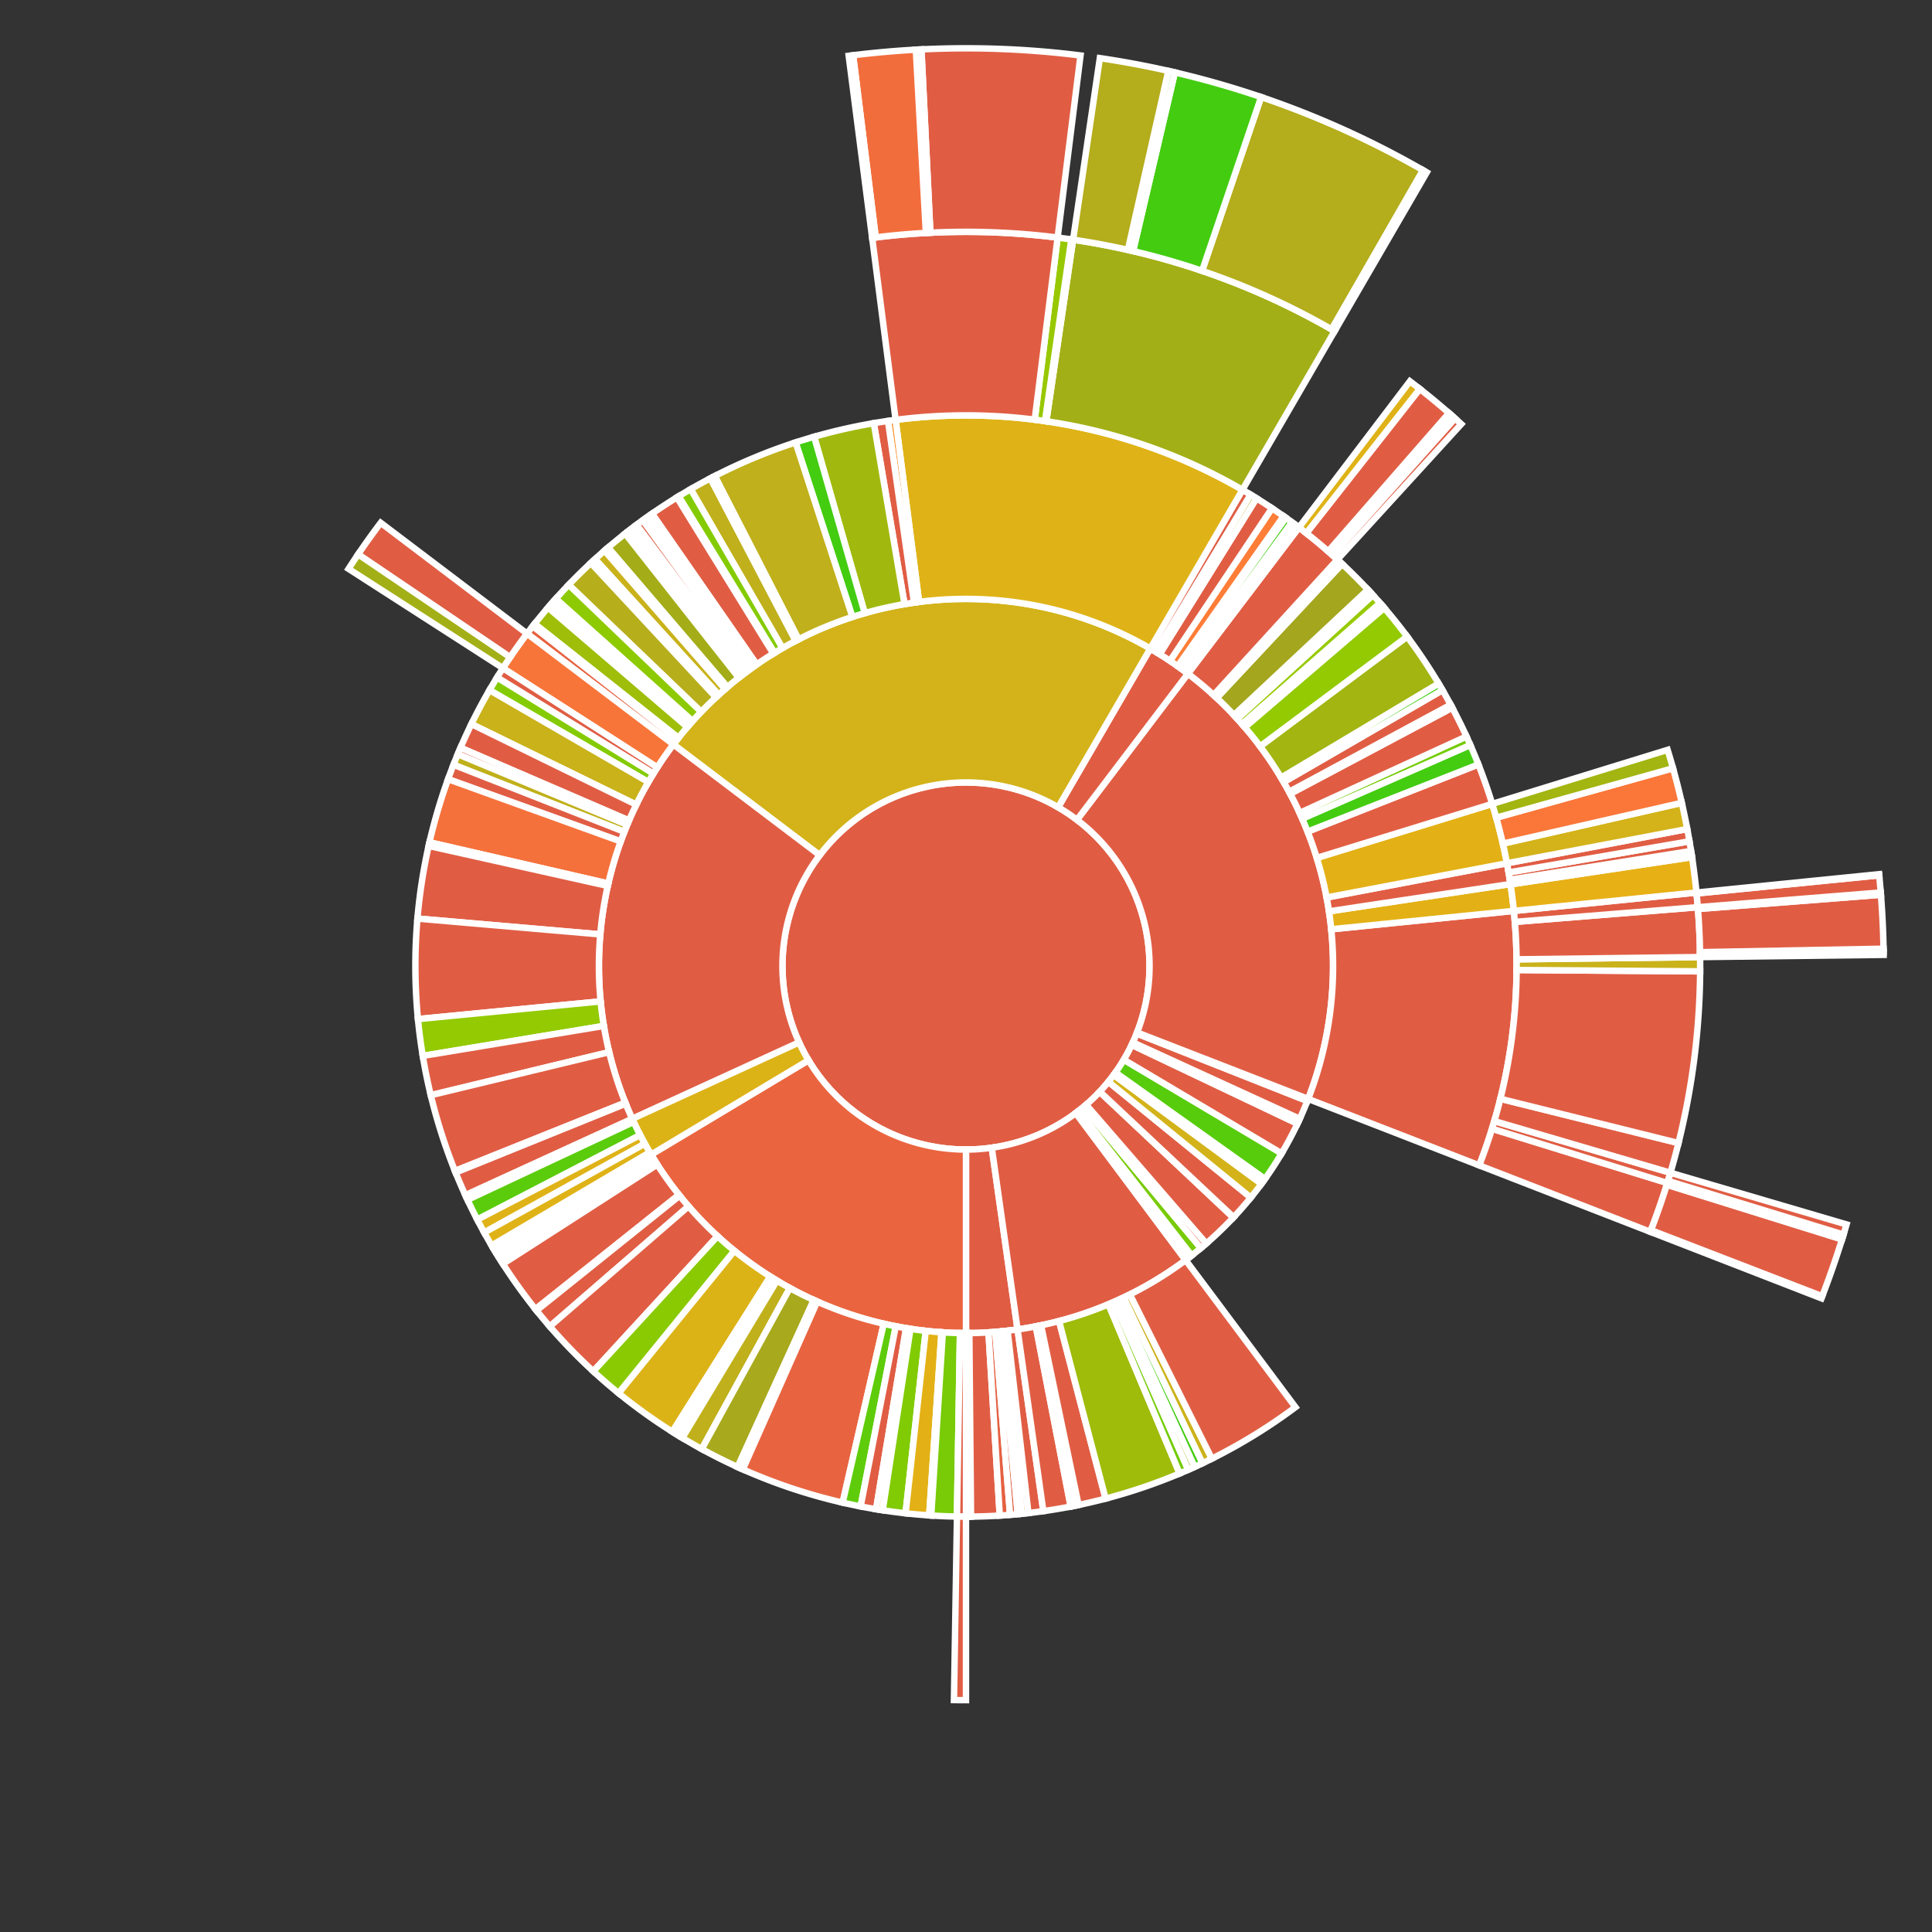 <svg baseProfile="full" width="300" height="300" viewBox="0 0 300 300" version="1.1"
xmlns="http://www.w3.org/2000/svg" xmlns:ev="http://www.w3.org/2001/xml-events"
xmlns:xlink="http://www.w3.org/1999/xlink">

<rect x="0" y="0" width="300" height="300" fill="#333333" stroke="none"/>

<style>rect.s{mask:url(#mask);}</style>
<defs>
  <pattern id="white" width="4" height="4" patternUnits="userSpaceOnUse" patternTransform="rotate(45)">
    <rect width="2" height="2" transform="translate(0,0)" fill="white"></rect>
  </pattern>
  <mask id="mask">
    <rect x="0" y="0" width="100%" height="100%" fill="url(#white)"></rect>
  </mask>
</defs>

<circle cx="150.0" cy="150.0" fill="#e05d44" r="28.5" stroke="white" stroke-width="1" />
<path d="M 150.0 178.5 L 150.0 207.0 A 57.0 57.0 0 0 0 158.006 206.435 L 154.003 178.217 A 28.5 28.5 0 0 1 150.0 178.5 z" fill="#e05d44" stroke="white" stroke-width="1" />
<path d="M 150.0 207.0 L 150.0 235.5 A 85.5 85.5 0 0 0 150.312 235.499 L 150.208 207 A 57.0 57.0 0 0 1 150.0 207.0 z" fill="#4c1" stroke="white" stroke-width="1" />
<path d="M 150.208 207 L 150.312 235.499 A 85.5 85.5 0 0 0 150.415 235.499 L 150.277 206.999 A 57.0 57.0 0 0 1 150.208 207 z" fill="#4c1" stroke="white" stroke-width="1" />
<path d="M 150.277 206.999 L 150.415 235.499 A 85.5 85.5 0 0 0 150.779 235.496 L 150.519 206.998 A 57.0 57.0 0 0 1 150.277 206.999 z" fill="#e05d44" stroke="white" stroke-width="1" />
<path d="M 150.519 206.998 L 150.779 235.496 A 85.5 85.5 0 0 0 155.242 235.339 L 153.495 206.893 A 57.0 57.0 0 0 1 150.519 206.998 z" fill="#e05d44" stroke="white" stroke-width="1" />
<path d="M 153.495 206.893 L 155.242 235.339 A 85.5 85.5 0 0 0 156.848 235.225 L 154.565 206.817 A 57.0 57.0 0 0 1 153.495 206.893 z" fill="#e56142" stroke="white" stroke-width="1" />
<path d="M 154.565 206.817 L 156.848 235.225 A 85.5 85.5 0 0 0 158.038 235.121 L 155.359 206.748 A 57.0 57.0 0 0 1 154.565 206.817 z" fill="#e05d44" stroke="white" stroke-width="1" />
<path d="M 155.359 206.748 L 158.038 235.121 A 85.5 85.5 0 0 0 158.658 235.06 L 155.772 206.707 A 57.0 57.0 0 0 1 155.359 206.748 z" fill="#9fbc0b" stroke="white" stroke-width="1" />
<path d="M 155.772 206.707 L 158.658 235.06 A 85.5 85.5 0 0 0 159.691 234.949 L 156.461 206.633 A 57.0 57.0 0 0 1 155.772 206.707 z" fill="#fa7739" stroke="white" stroke-width="1" />
<path d="M 156.461 206.633 L 159.691 234.949 A 85.5 85.5 0 0 0 162.009 234.652 L 158.006 206.435 A 57.0 57.0 0 0 1 156.461 206.633 z" fill="#e05d44" stroke="white" stroke-width="1" />
<path d="M 154.003 178.217 L 158.006 206.435 A 57.0 57.0 0 0 0 184.106 195.67 L 167.053 172.835 A 28.5 28.5 0 0 1 154.003 178.217 z" fill="#e05d44" stroke="white" stroke-width="1" />
<path d="M 158.006 206.435 L 162.009 234.652 A 85.5 85.5 0 0 0 166.26 233.94 L 160.84 205.96 A 57.0 57.0 0 0 1 158.006 206.435 z" fill="#e05d44" stroke="white" stroke-width="1" />
<path d="M 160.84 205.96 L 166.26 233.94 A 85.5 85.5 0 0 0 166.718 233.85 L 161.146 205.9 A 57.0 57.0 0 0 1 160.84 205.96 z" fill="#f98b2c" stroke="white" stroke-width="1" />
<path d="M 161.146 205.9 L 166.718 233.85 A 85.5 85.5 0 0 0 167.482 233.694 L 161.654 205.796 A 57.0 57.0 0 0 1 161.146 205.9 z" fill="#4c1" stroke="white" stroke-width="1" />
<path d="M 161.654 205.796 L 167.482 233.694 A 85.5 85.5 0 0 0 171.677 232.706 L 164.451 205.138 A 57.0 57.0 0 0 1 161.654 205.796 z" fill="#e05d44" stroke="white" stroke-width="1" />
<path d="M 164.451 205.138 L 171.677 232.706 A 85.5 85.5 0 0 0 183.175 228.802 L 172.116 202.534 A 57.0 57.0 0 0 1 164.451 205.138 z" fill="#9fbc0b" stroke="white" stroke-width="1" />
<path d="M 172.116 202.534 L 183.175 228.802 A 85.5 85.5 0 0 0 184.51 228.226 L 173.007 202.151 A 57.0 57.0 0 0 1 172.116 202.534 z" fill="#74cb06" stroke="white" stroke-width="1" />
<path d="M 173.007 202.151 L 184.51 228.226 A 85.5 85.5 0 0 0 185.505 227.779 L 173.67 201.853 A 57.0 57.0 0 0 1 173.007 202.151 z" fill="#a2b511" stroke="white" stroke-width="1" />
<path d="M 173.67 201.853 L 185.505 227.779 A 85.5 85.5 0 0 0 186.729 227.209 L 174.486 201.473 A 57.0 57.0 0 0 1 173.67 201.853 z" fill="#4c1" stroke="white" stroke-width="1" />
<path d="M 174.486 201.473 L 186.729 227.209 A 85.5 85.5 0 0 0 188.176 226.504 L 175.451 201.003 A 57.0 57.0 0 0 1 174.486 201.473 z" fill="#ccb21a" stroke="white" stroke-width="1" />
<path d="M 175.451 201.003 L 188.176 226.504 A 85.5 85.5 0 0 0 201.159 218.506 L 184.106 195.67 A 57.0 57.0 0 0 1 175.451 201.003 z" fill="#e05d44" stroke="white" stroke-width="1" />
<path d="M 167.053 172.835 L 184.106 195.67 A 57.0 57.0 0 0 0 184.41 195.442 L 167.205 172.721 A 28.5 28.5 0 0 1 167.053 172.835 z" fill="#dfb317" stroke="white" stroke-width="1" />
<path d="M 167.205 172.721 L 184.41 195.442 A 57.0 57.0 0 0 0 184.768 195.168 L 167.384 172.584 A 28.5 28.5 0 0 1 167.205 172.721 z" fill="#e05d44" stroke="white" stroke-width="1" />
<path d="M 167.384 172.584 L 184.768 195.168 A 57.0 57.0 0 0 0 185.042 194.956 L 167.521 172.478 A 28.5 28.5 0 0 1 167.384 172.584 z" fill="#e05d44" stroke="white" stroke-width="1" />
<path d="M 167.521 172.478 L 185.042 194.956 A 57.0 57.0 0 0 0 186.471 193.805 L 168.235 171.903 A 28.5 28.5 0 0 1 167.521 172.478 z" fill="#78cb06" stroke="white" stroke-width="1" />
<path d="M 168.235 171.903 L 186.471 193.805 A 57.0 57.0 0 0 0 187.315 193.088 L 168.658 171.544 A 28.5 28.5 0 0 1 168.235 171.903 z" fill="#e05d44" stroke="white" stroke-width="1" />
<path d="M 168.658 171.544 L 187.315 193.088 A 57.0 57.0 0 0 0 191.51 189.063 L 170.755 169.531 A 28.5 28.5 0 0 1 168.658 171.544 z" fill="#e05d44" stroke="white" stroke-width="1" />
<path d="M 170.755 169.531 L 191.51 189.063 A 57.0 57.0 0 0 0 191.558 189.012 L 170.779 169.506 A 28.5 28.5 0 0 1 170.755 169.531 z" fill="#e05d44" stroke="white" stroke-width="1" />
<path d="M 170.779 169.506 L 191.558 189.012 A 57.0 57.0 0 0 0 194.223 185.963 L 172.112 167.981 A 28.5 28.5 0 0 1 170.779 169.506 z" fill="#e05d44" stroke="white" stroke-width="1" />
<path d="M 172.112 167.981 L 194.223 185.963 A 57.0 57.0 0 0 0 195.877 183.828 L 172.938 166.914 A 28.5 28.5 0 0 1 172.112 167.981 z" fill="#d3b319" stroke="white" stroke-width="1" />
<path d="M 172.938 166.914 L 195.877 183.828 A 57.0 57.0 0 0 0 196.425 183.071 L 173.213 166.535 A 28.5 28.5 0 0 1 172.938 166.914 z" fill="#e05d44" stroke="white" stroke-width="1" />
<path d="M 173.213 166.535 L 196.425 183.071 A 57.0 57.0 0 0 0 199.014 179.098 L 174.507 164.549 A 28.5 28.5 0 0 1 173.213 166.535 z" fill="#57cc0c" stroke="white" stroke-width="1" />
<path d="M 174.507 164.549 L 199.014 179.098 A 57.0 57.0 0 0 0 201.473 174.486 L 175.736 162.243 A 28.5 28.5 0 0 1 174.507 164.549 z" fill="#e05d44" stroke="white" stroke-width="1" />
<path d="M 175.736 162.243 L 201.473 174.486 A 57.0 57.0 0 0 0 201.824 173.733 L 175.912 161.867 A 28.5 28.5 0 0 1 175.736 162.243 z" fill="#e05d44" stroke="white" stroke-width="1" />
<path d="M 175.912 161.867 L 201.824 173.733 A 57.0 57.0 0 0 0 203.005 170.962 L 176.503 160.481 A 28.5 28.5 0 0 1 175.912 161.867 z" fill="#e05d44" stroke="white" stroke-width="1" />
<path d="M 176.503 160.481 L 203.005 170.962 A 57.0 57.0 0 0 0 203.132 170.64 L 176.566 160.32 A 28.5 28.5 0 0 1 176.503 160.481 z" fill="#e05d44" stroke="white" stroke-width="1" />
<path d="M 176.566 160.32 L 203.132 170.64 A 57.0 57.0 0 0 0 184.465 104.6 L 167.233 127.3 A 28.5 28.5 0 0 1 176.566 160.32 z" fill="#e05d44" stroke="white" stroke-width="1" />
<path d="M 203.132 170.64 L 229.698 180.96 A 85.5 85.5 0 0 0 235.071 141.445 L 206.714 144.297 A 57.0 57.0 0 0 1 203.132 170.64 z" fill="#e05d44" stroke="white" stroke-width="1" />
<path d="M 229.698 180.96 L 256.264 191.28 A 114.0 114.0 0 0 0 258.906 183.697 L 231.68 175.272 A 85.5 85.5 0 0 1 229.698 180.96 z" fill="#e05d44" stroke="white" stroke-width="1" />
<path d="M 256.264 191.28 L 282.829 201.6 A 142.5 142.5 0 0 0 282.954 201.277 L 256.364 191.022 A 114.0 114.0 0 0 1 256.264 191.28 z" fill="#e05d44" stroke="white" stroke-width="1" />
<path d="M 256.364 191.022 L 282.954 201.277 A 142.5 142.5 0 0 0 286.03 192.451 L 258.824 183.961 A 114.0 114.0 0 0 1 256.364 191.022 z" fill="#e05d44" stroke="white" stroke-width="1" />
<path d="M 258.824 183.961 L 286.03 192.451 A 142.5 142.5 0 0 0 286.133 192.121 L 258.906 183.697 A 114.0 114.0 0 0 1 258.824 183.961 z" fill="#e05d44" stroke="white" stroke-width="1" />
<path d="M 231.68 175.272 L 258.906 183.697 A 114.0 114.0 0 0 0 259.386 182.105 L 232.039 174.079 A 85.5 85.5 0 0 1 231.68 175.272 z" fill="#e05d44" stroke="white" stroke-width="1" />
<path d="M 258.906 183.697 L 286.133 192.121 A 142.5 142.5 0 0 0 286.26 191.707 L 259.008 183.366 A 114.0 114.0 0 0 1 258.906 183.697 z" fill="#e05d44" stroke="white" stroke-width="1" />
<path d="M 259.008 183.366 L 286.26 191.707 A 142.5 142.5 0 0 0 286.732 190.132 L 259.386 182.105 A 114.0 114.0 0 0 1 259.008 183.366 z" fill="#e05d44" stroke="white" stroke-width="1" />
<path d="M 232.039 174.079 L 259.386 182.105 A 114.0 114.0 0 0 0 260.635 177.494 L 232.976 170.62 A 85.5 85.5 0 0 1 232.039 174.079 z" fill="#e05d44" stroke="white" stroke-width="1" />
<path d="M 232.976 170.62 L 260.635 177.494 A 114.0 114.0 0 0 0 263.997 150.831 L 235.498 150.623 A 85.5 85.5 0 0 1 232.976 170.62 z" fill="#e05d44" stroke="white" stroke-width="1" />
<path d="M 235.498 150.623 L 263.997 150.831 A 114.0 114.0 0 0 0 263.992 148.615 L 235.494 148.961 A 85.5 85.5 0 0 1 235.498 150.623 z" fill="#c9b21a" stroke="white" stroke-width="1" />
<path d="M 235.494 148.961 L 263.992 148.615 A 114.0 114.0 0 0 0 263.634 140.869 L 235.225 143.152 A 85.5 85.5 0 0 1 235.494 148.961 z" fill="#e05d44" stroke="white" stroke-width="1" />
<path d="M 263.992 148.615 L 292.489 148.269 A 142.5 142.5 0 0 0 292.484 147.836 L 263.987 148.269 A 114.0 114.0 0 0 1 263.992 148.615 z" fill="#e05d44" stroke="white" stroke-width="1" />
<path d="M 263.987 148.269 L 292.484 147.836 A 142.5 142.5 0 0 0 292.475 147.317 L 263.98 147.853 A 114.0 114.0 0 0 1 263.987 148.269 z" fill="#e05d44" stroke="white" stroke-width="1" />
<path d="M 263.98 147.853 L 292.475 147.317 A 142.5 142.5 0 0 0 292.07 138.932 L 263.656 141.145 A 114.0 114.0 0 0 1 263.98 147.853 z" fill="#e05d44" stroke="white" stroke-width="1" />
<path d="M 263.656 141.145 L 292.07 138.932 A 142.5 142.5 0 0 0 292.042 138.587 L 263.634 140.869 A 114.0 114.0 0 0 1 263.656 141.145 z" fill="#e05d44" stroke="white" stroke-width="1" />
<path d="M 235.225 143.152 L 263.634 140.869 A 114.0 114.0 0 0 0 263.428 138.593 L 235.071 141.445 A 85.5 85.5 0 0 1 235.225 143.152 z" fill="#e05d44" stroke="white" stroke-width="1" />
<path d="M 263.634 140.869 L 292.042 138.587 A 142.5 142.5 0 0 0 291.802 135.914 L 263.442 138.731 A 114.0 114.0 0 0 1 263.634 140.869 z" fill="#e05d44" stroke="white" stroke-width="1" />
<path d="M 263.442 138.731 L 291.802 135.914 A 142.5 142.5 0 0 0 291.785 135.742 L 263.428 138.593 A 114.0 114.0 0 0 1 263.442 138.731 z" fill="#e05d44" stroke="white" stroke-width="1" />
<path d="M 206.714 144.297 L 235.071 141.445 A 85.5 85.5 0 0 0 234.547 137.272 L 206.365 141.514 A 57.0 57.0 0 0 1 206.714 144.297 z" fill="#e3b116" stroke="white" stroke-width="1" />
<path d="M 235.071 141.445 L 263.428 138.593 A 114.0 114.0 0 0 0 262.74 133.097 L 234.555 137.323 A 85.5 85.5 0 0 1 235.071 141.445 z" fill="#e7b015" stroke="white" stroke-width="1" />
<path d="M 234.555 137.323 L 262.74 133.097 A 114.0 114.0 0 0 0 262.73 133.029 L 234.547 137.272 A 85.5 85.5 0 0 1 234.555 137.323 z" fill="#4c1" stroke="white" stroke-width="1" />
<path d="M 206.365 141.514 L 234.547 137.272 A 85.5 85.5 0 0 0 233.998 134.046 L 205.999 139.364 A 57.0 57.0 0 0 1 206.365 141.514 z" fill="#e05d44" stroke="white" stroke-width="1" />
<path d="M 234.547 137.272 L 262.73 133.029 A 114.0 114.0 0 0 0 262.592 132.139 L 234.444 136.604 A 85.5 85.5 0 0 1 234.547 137.272 z" fill="#9dc008" stroke="white" stroke-width="1" />
<path d="M 234.444 136.604 L 262.592 132.139 A 114.0 114.0 0 0 0 262.343 130.636 L 234.258 135.477 A 85.5 85.5 0 0 1 234.444 136.604 z" fill="#e05d44" stroke="white" stroke-width="1" />
<path d="M 234.258 135.477 L 262.343 130.636 A 114.0 114.0 0 0 0 261.998 128.728 L 233.998 134.046 A 85.5 85.5 0 0 1 234.258 135.477 z" fill="#e05d44" stroke="white" stroke-width="1" />
<path d="M 205.999 139.364 L 233.998 134.046 A 85.5 85.5 0 0 0 231.71 124.827 L 204.473 133.218 A 57.0 57.0 0 0 1 205.999 139.364 z" fill="#e3b116" stroke="white" stroke-width="1" />
<path d="M 233.998 134.046 L 261.998 128.728 A 114.0 114.0 0 0 0 261.148 124.662 L 233.361 130.996 A 85.5 85.5 0 0 1 233.998 134.046 z" fill="#d3b319" stroke="white" stroke-width="1" />
<path d="M 233.361 130.996 L 261.148 124.662 A 114.0 114.0 0 0 0 259.786 119.292 L 232.34 126.969 A 85.5 85.5 0 0 1 233.361 130.996 z" fill="#fa7739" stroke="white" stroke-width="1" />
<path d="M 232.34 126.969 L 259.786 119.292 A 114.0 114.0 0 0 0 258.947 116.436 L 231.71 124.827 A 85.5 85.5 0 0 1 232.34 126.969 z" fill="#a2b511" stroke="white" stroke-width="1" />
<path d="M 204.473 133.218 L 231.71 124.827 A 85.5 85.5 0 0 0 229.565 118.701 L 203.044 129.134 A 57.0 57.0 0 0 1 204.473 133.218 z" fill="#e25e43" stroke="white" stroke-width="1" />
<path d="M 203.044 129.134 L 229.565 118.701 A 85.5 85.5 0 0 0 228.31 115.68 L 202.206 127.12 A 57.0 57.0 0 0 1 203.044 129.134 z" fill="#4c1" stroke="white" stroke-width="1" />
<path d="M 202.206 127.12 L 228.31 115.68 A 85.5 85.5 0 0 0 227.715 114.353 L 201.81 126.235 A 57.0 57.0 0 0 1 202.206 127.12 z" fill="#74cb06" stroke="white" stroke-width="1" />
<path d="M 201.81 126.235 L 227.715 114.353 A 85.5 85.5 0 0 0 225.505 109.885 L 200.337 123.256 A 57.0 57.0 0 0 1 201.81 126.235 z" fill="#e05d44" stroke="white" stroke-width="1" />
<path d="M 200.337 123.256 L 225.505 109.885 A 85.5 85.5 0 0 0 225.26 109.427 L 200.173 122.951 A 57.0 57.0 0 0 1 200.337 123.256 z" fill="#a3b114" stroke="white" stroke-width="1" />
<path d="M 200.173 122.951 L 225.26 109.427 A 85.5 85.5 0 0 0 223.993 107.16 L 199.329 121.44 A 57.0 57.0 0 0 1 200.173 122.951 z" fill="#e05d44" stroke="white" stroke-width="1" />
<path d="M 199.329 121.44 L 223.993 107.16 A 85.5 85.5 0 0 0 223.387 106.131 L 198.925 120.754 A 57.0 57.0 0 0 1 199.329 121.44 z" fill="#4c1" stroke="white" stroke-width="1" />
<path d="M 198.925 120.754 L 223.387 106.131 A 85.5 85.5 0 0 0 218.506 98.841 L 195.67 115.894 A 57.0 57.0 0 0 1 198.925 120.754 z" fill="#a2b511" stroke="white" stroke-width="1" />
<path d="M 195.67 115.894 L 218.506 98.841 A 85.5 85.5 0 0 0 214.937 94.381 L 193.291 112.921 A 57.0 57.0 0 0 1 195.67 115.894 z" fill="#93ca01" stroke="white" stroke-width="1" />
<path d="M 193.291 112.921 L 214.937 94.381 A 85.5 85.5 0 0 0 214.666 94.067 L 193.111 112.711 A 57.0 57.0 0 0 1 193.291 112.921 z" fill="#e05d44" stroke="white" stroke-width="1" />
<path d="M 193.111 112.711 L 214.666 94.067 A 85.5 85.5 0 0 0 214.291 93.636 L 192.861 112.424 A 57.0 57.0 0 0 1 193.111 112.711 z" fill="#dfb317" stroke="white" stroke-width="1" />
<path d="M 192.861 112.424 L 214.291 93.636 A 85.5 85.5 0 0 0 213.183 92.397 L 192.122 111.598 A 57.0 57.0 0 0 1 192.861 112.424 z" fill="#97ca00" stroke="white" stroke-width="1" />
<path d="M 192.122 111.598 L 213.183 92.397 A 85.5 85.5 0 0 0 212.656 91.823 L 191.77 111.216 A 57.0 57.0 0 0 1 192.122 111.598 z" fill="#e05d44" stroke="white" stroke-width="1" />
<path d="M 191.77 111.216 L 212.656 91.823 A 85.5 85.5 0 0 0 212.408 91.558 L 191.605 111.038 A 57.0 57.0 0 0 1 191.77 111.216 z" fill="#e05d44" stroke="white" stroke-width="1" />
<path d="M 191.605 111.038 L 212.408 91.558 A 85.5 85.5 0 0 0 208.404 87.557 L 188.936 108.371 A 57.0 57.0 0 0 1 191.605 111.038 z" fill="#a4a61d" stroke="white" stroke-width="1" />
<path d="M 188.936 108.371 L 208.404 87.557 A 85.5 85.5 0 0 0 207.68 86.887 L 188.453 107.925 A 57.0 57.0 0 0 1 188.936 108.371 z" fill="#f49723" stroke="white" stroke-width="1" />
<path d="M 188.453 107.925 L 207.68 86.887 A 85.5 85.5 0 0 0 201.698 81.9 L 184.465 104.6 A 57.0 57.0 0 0 1 188.453 107.925 z" fill="#e05d44" stroke="white" stroke-width="1" />
<path d="M 207.68 86.887 L 226.907 65.849 A 114.0 114.0 0 0 0 225.93 64.967 L 206.948 86.225 A 85.5 85.5 0 0 1 207.68 86.887 z" fill="#e05d44" stroke="white" stroke-width="1" />
<path d="M 206.948 86.225 L 225.93 64.967 A 114.0 114.0 0 0 0 225.256 64.37 L 206.442 85.778 A 85.5 85.5 0 0 1 206.948 86.225 z" fill="#e05d44" stroke="white" stroke-width="1" />
<path d="M 206.442 85.778 L 225.256 64.37 A 114.0 114.0 0 0 0 224.996 64.142 L 206.247 85.607 A 85.5 85.5 0 0 1 206.442 85.778 z" fill="#e05d44" stroke="white" stroke-width="1" />
<path d="M 206.247 85.607 L 224.996 64.142 A 114.0 114.0 0 0 0 220.465 60.386 L 202.849 82.79 A 85.5 85.5 0 0 1 206.247 85.607 z" fill="#e05d44" stroke="white" stroke-width="1" />
<path d="M 202.849 82.79 L 220.465 60.386 A 114.0 114.0 0 0 0 218.931 59.201 L 201.698 81.9 A 85.5 85.5 0 0 1 202.849 82.79 z" fill="#dfb317" stroke="white" stroke-width="1" />
<path d="M 167.233 127.3 L 184.465 104.6 A 57.0 57.0 0 0 0 178.62 100.706 L 164.31 125.353 A 28.5 28.5 0 0 1 167.233 127.3 z" fill="#e05d44" stroke="white" stroke-width="1" />
<path d="M 184.465 104.6 L 201.698 81.9 A 85.5 85.5 0 0 0 201.242 81.557 L 184.161 104.371 A 57.0 57.0 0 0 1 184.465 104.6 z" fill="#dfb317" stroke="white" stroke-width="1" />
<path d="M 184.161 104.371 L 201.242 81.557 A 85.5 85.5 0 0 0 200.616 81.093 L 183.744 104.062 A 57.0 57.0 0 0 1 184.161 104.371 z" fill="#9ac603" stroke="white" stroke-width="1" />
<path d="M 183.744 104.062 L 200.616 81.093 A 85.5 85.5 0 0 0 199.649 80.392 L 183.099 103.595 A 57.0 57.0 0 0 1 183.744 104.062 z" fill="#4c1" stroke="white" stroke-width="1" />
<path d="M 183.099 103.595 L 199.649 80.392 A 85.5 85.5 0 0 0 199.479 80.272 L 182.986 103.514 A 57.0 57.0 0 0 1 183.099 103.595 z" fill="#fa7739" stroke="white" stroke-width="1" />
<path d="M 182.986 103.514 L 199.479 80.272 A 85.5 85.5 0 0 0 199.31 80.152 L 182.873 103.434 A 57.0 57.0 0 0 1 182.986 103.514 z" fill="#fa7739" stroke="white" stroke-width="1" />
<path d="M 182.873 103.434 L 199.31 80.152 A 85.5 85.5 0 0 0 197.512 78.917 L 181.675 102.611 A 57.0 57.0 0 0 1 182.873 103.434 z" fill="#fe7d37" stroke="white" stroke-width="1" />
<path d="M 181.675 102.611 L 197.512 78.917 A 85.5 85.5 0 0 0 195.111 77.369 L 180.074 101.579 A 57.0 57.0 0 0 1 181.675 102.611 z" fill="#e05d44" stroke="white" stroke-width="1" />
<path d="M 180.074 101.579 L 195.111 77.369 A 85.5 85.5 0 0 0 194.181 76.8 L 179.454 101.2 A 57.0 57.0 0 0 1 180.074 101.579 z" fill="#baaf1b" stroke="white" stroke-width="1" />
<path d="M 179.454 101.2 L 194.181 76.8 A 85.5 85.5 0 0 0 192.93 76.059 L 178.62 100.706 A 57.0 57.0 0 0 1 179.454 101.2 z" fill="#e05d44" stroke="white" stroke-width="1" />
<path d="M 164.31 125.353 L 178.62 100.706 A 57.0 57.0 0 0 0 104.558 115.59 L 127.279 132.795 A 28.5 28.5 0 0 1 164.31 125.353 z" fill="#d3b319" stroke="white" stroke-width="1" />
<path d="M 178.62 100.706 L 192.93 76.059 A 85.5 85.5 0 0 0 139.072 65.201 L 142.715 93.468 A 57.0 57.0 0 0 1 178.62 100.706 z" fill="#dfb317" stroke="white" stroke-width="1" />
<path d="M 192.93 76.059 L 207.24 51.412 A 114.0 114.0 0 0 0 166.629 37.219 L 162.472 65.414 A 85.5 85.5 0 0 1 192.93 76.059 z" fill="#a3af16" stroke="white" stroke-width="1" />
<path d="M 207.24 51.412 L 221.55 26.765 A 142.5 142.5 0 0 0 220.95 26.419 L 206.76 51.135 A 114.0 114.0 0 0 1 207.24 51.412 z" fill="#e05d44" stroke="white" stroke-width="1" />
<path d="M 206.76 51.135 L 220.95 26.419 A 142.5 142.5 0 0 0 195.826 15.069 L 186.66 42.056 A 114.0 114.0 0 0 1 206.76 51.135 z" fill="#b4ad1c" stroke="white" stroke-width="1" />
<path d="M 186.66 42.056 L 195.826 15.069 A 142.5 142.5 0 0 0 182.432 11.24 L 175.946 38.992 A 114.0 114.0 0 0 1 186.66 42.056 z" fill="#4c1" stroke="white" stroke-width="1" />
<path d="M 175.946 38.992 L 182.432 11.24 A 142.5 142.5 0 0 0 181.42 11.007 L 175.136 38.806 A 114.0 114.0 0 0 1 175.946 38.992 z" fill="#4c1" stroke="white" stroke-width="1" />
<path d="M 175.136 38.806 L 181.42 11.007 A 142.5 142.5 0 0 0 170.786 9.024 L 166.629 37.219 A 114.0 114.0 0 0 1 175.136 38.806 z" fill="#b4ad1c" stroke="white" stroke-width="1" />
<path d="M 162.472 65.414 L 166.629 37.219 A 114.0 114.0 0 0 0 166.355 37.179 L 162.266 65.384 A 85.5 85.5 0 0 1 162.472 65.414 z" fill="#e05d44" stroke="white" stroke-width="1" />
<path d="M 162.266 65.384 L 166.355 37.179 A 114.0 114.0 0 0 0 164.228 36.891 L 160.671 65.168 A 85.5 85.5 0 0 1 162.266 65.384 z" fill="#98c802" stroke="white" stroke-width="1" />
<path d="M 160.671 65.168 L 164.228 36.891 A 114.0 114.0 0 0 0 135.429 36.935 L 139.072 65.201 A 85.5 85.5 0 0 1 160.671 65.168 z" fill="#e05d44" stroke="white" stroke-width="1" />
<path d="M 164.228 36.891 L 167.784 8.614 A 142.5 142.5 0 0 0 143.078 7.668 L 144.462 36.135 A 114.0 114.0 0 0 1 164.228 36.891 z" fill="#e05d44" stroke="white" stroke-width="1" />
<path d="M 144.462 36.135 L 143.078 7.668 A 142.5 142.5 0 0 0 142.214 7.713 L 143.771 36.17 A 114.0 114.0 0 0 1 144.462 36.135 z" fill="#e05d44" stroke="white" stroke-width="1" />
<path d="M 143.771 36.17 L 142.214 7.713 A 142.5 142.5 0 0 0 132.473 8.582 L 135.979 36.866 A 114.0 114.0 0 0 1 143.771 36.17 z" fill="#f26d3c" stroke="white" stroke-width="1" />
<path d="M 135.979 36.866 L 132.473 8.582 A 142.5 142.5 0 0 0 131.786 8.669 L 135.429 36.935 A 114.0 114.0 0 0 1 135.979 36.866 z" fill="#e05d44" stroke="white" stroke-width="1" />
<path d="M 142.715 93.468 L 139.072 65.201 A 85.5 85.5 0 0 0 137.888 65.362 L 141.925 93.575 A 57.0 57.0 0 0 1 142.715 93.468 z" fill="#f79127" stroke="white" stroke-width="1" />
<path d="M 141.925 93.575 L 137.888 65.362 A 85.5 85.5 0 0 0 135.682 65.707 L 140.455 93.805 A 57.0 57.0 0 0 1 141.925 93.575 z" fill="#e05d44" stroke="white" stroke-width="1" />
<path d="M 140.455 93.805 L 135.682 65.707 A 85.5 85.5 0 0 0 126.42 67.816 L 134.28 95.211 A 57.0 57.0 0 0 1 140.455 93.805 z" fill="#a1b90e" stroke="white" stroke-width="1" />
<path d="M 134.28 95.211 L 126.42 67.816 A 85.5 85.5 0 0 0 123.54 68.698 L 132.36 95.798 A 57.0 57.0 0 0 1 134.28 95.211 z" fill="#4c1" stroke="white" stroke-width="1" />
<path d="M 132.36 95.798 L 123.54 68.698 A 85.5 85.5 0 0 0 110.99 73.918 L 123.993 99.279 A 57.0 57.0 0 0 1 132.36 95.798 z" fill="#c0b01b" stroke="white" stroke-width="1" />
<path d="M 123.993 99.279 L 110.99 73.918 A 85.5 85.5 0 0 0 110.298 74.277 L 123.532 99.518 A 57.0 57.0 0 0 1 123.993 99.279 z" fill="#4c1" stroke="white" stroke-width="1" />
<path d="M 123.532 99.518 L 110.298 74.277 A 85.5 85.5 0 0 0 107.25 75.955 L 121.5 100.637 A 57.0 57.0 0 0 1 123.532 99.518 z" fill="#c0b01b" stroke="white" stroke-width="1" />
<path d="M 121.5 100.637 L 107.25 75.955 A 85.5 85.5 0 0 0 105.375 77.069 L 120.25 101.38 A 57.0 57.0 0 0 1 121.5 100.637 z" fill="#85cb03" stroke="white" stroke-width="1" />
<path d="M 120.25 101.38 L 105.375 77.069 A 85.5 85.5 0 0 0 105.242 77.151 L 120.162 101.434 A 57.0 57.0 0 0 1 120.25 101.38 z" fill="#e05d44" stroke="white" stroke-width="1" />
<path d="M 120.162 101.434 L 105.242 77.151 A 85.5 85.5 0 0 0 105.11 77.233 L 120.073 101.488 A 57.0 57.0 0 0 1 120.162 101.434 z" fill="#4c1" stroke="white" stroke-width="1" />
<path d="M 120.073 101.488 L 105.11 77.233 A 85.5 85.5 0 0 0 101.243 79.764 L 117.495 103.176 A 57.0 57.0 0 0 1 120.073 101.488 z" fill="#e05d44" stroke="white" stroke-width="1" />
<path d="M 117.495 103.176 L 101.243 79.764 A 85.5 85.5 0 0 0 100.605 80.212 L 117.07 103.474 A 57.0 57.0 0 0 1 117.495 103.176 z" fill="#4c1" stroke="white" stroke-width="1" />
<path d="M 117.07 103.474 L 100.605 80.212 A 85.5 85.5 0 0 0 99.803 80.786 L 116.535 103.858 A 57.0 57.0 0 0 1 117.07 103.474 z" fill="#e05d44" stroke="white" stroke-width="1" />
<path d="M 116.535 103.858 L 99.803 80.786 A 85.5 85.5 0 0 0 98.841 81.494 L 115.894 104.33 A 57.0 57.0 0 0 1 116.535 103.858 z" fill="#e05d44" stroke="white" stroke-width="1" />
<path d="M 115.894 104.33 L 98.841 81.494 A 85.5 85.5 0 0 0 98.385 81.838 L 115.59 104.558 A 57.0 57.0 0 0 1 115.894 104.33 z" fill="#4c1" stroke="white" stroke-width="1" />
<path d="M 115.59 104.558 L 98.385 81.838 A 85.5 85.5 0 0 0 97.642 82.406 L 115.095 104.937 A 57.0 57.0 0 0 1 115.59 104.558 z" fill="#a4aa1a" stroke="white" stroke-width="1" />
<path d="M 115.095 104.937 L 97.642 82.406 A 85.5 85.5 0 0 0 97.07 82.854 L 114.713 105.236 A 57.0 57.0 0 0 1 115.095 104.937 z" fill="#e05d44" stroke="white" stroke-width="1" />
<path d="M 114.713 105.236 L 97.07 82.854 A 85.5 85.5 0 0 0 94.421 85.029 L 112.947 106.686 A 57.0 57.0 0 0 1 114.713 105.236 z" fill="#a4ad17" stroke="white" stroke-width="1" />
<path d="M 112.947 106.686 L 94.421 85.029 A 85.5 85.5 0 0 0 93.988 85.402 L 112.659 106.935 A 57.0 57.0 0 0 1 112.947 106.686 z" fill="#4c1" stroke="white" stroke-width="1" />
<path d="M 112.659 106.935 L 93.988 85.402 A 85.5 85.5 0 0 0 93.87 85.504 L 112.58 107.003 A 57.0 57.0 0 0 1 112.659 106.935 z" fill="#4c1" stroke="white" stroke-width="1" />
<path d="M 112.58 107.003 L 93.87 85.504 A 85.5 85.5 0 0 0 92.397 86.817 L 111.598 107.878 A 57.0 57.0 0 0 1 112.58 107.003 z" fill="#c9b21a" stroke="white" stroke-width="1" />
<path d="M 111.598 107.878 L 92.397 86.817 A 85.5 85.5 0 0 0 91.747 87.415 L 111.165 108.277 A 57.0 57.0 0 0 1 111.598 107.878 z" fill="#4c1" stroke="white" stroke-width="1" />
<path d="M 111.165 108.277 L 91.747 87.415 A 85.5 85.5 0 0 0 88.307 90.804 L 108.871 110.536 A 57.0 57.0 0 0 1 111.165 108.277 z" fill="#b7ae1c" stroke="white" stroke-width="1" />
<path d="M 108.871 110.536 L 88.307 90.804 A 85.5 85.5 0 0 0 86.295 92.975 L 107.53 111.983 A 57.0 57.0 0 0 1 108.871 110.536 z" fill="#8eca02" stroke="white" stroke-width="1" />
<path d="M 107.53 111.983 L 86.295 92.975 A 85.5 85.5 0 0 0 85.743 93.597 L 107.162 112.398 A 57.0 57.0 0 0 1 107.53 111.983 z" fill="#a9a91d" stroke="white" stroke-width="1" />
<path d="M 107.162 112.398 L 85.743 93.597 A 85.5 85.5 0 0 0 85.097 94.342 L 106.731 112.895 A 57.0 57.0 0 0 1 107.162 112.398 z" fill="#8eca02" stroke="white" stroke-width="1" />
<path d="M 106.731 112.895 L 85.097 94.342 A 85.5 85.5 0 0 0 83.015 96.866 L 105.343 114.577 A 57.0 57.0 0 0 1 106.731 112.895 z" fill="#9ebe09" stroke="white" stroke-width="1" />
<path d="M 105.343 114.577 L 83.015 96.866 A 85.5 85.5 0 0 0 82.725 97.233 L 105.15 114.822 A 57.0 57.0 0 0 1 105.343 114.577 z" fill="#e05d44" stroke="white" stroke-width="1" />
<path d="M 105.15 114.822 L 82.725 97.233 A 85.5 85.5 0 0 0 81.838 98.385 L 104.558 115.59 A 57.0 57.0 0 0 1 105.15 114.822 z" fill="#e76241" stroke="white" stroke-width="1" />
<path d="M 127.279 132.795 L 104.558 115.59 A 57.0 57.0 0 0 0 98.176 173.733 L 124.088 161.867 A 28.5 28.5 0 0 1 127.279 132.795 z" fill="#e05d44" stroke="white" stroke-width="1" />
<path d="M 104.558 115.59 L 81.838 98.385 A 85.5 85.5 0 0 0 78.091 103.747 L 102.06 119.165 A 57.0 57.0 0 0 1 104.558 115.59 z" fill="#f87539" stroke="white" stroke-width="1" />
<path d="M 81.838 98.385 L 59.117 81.179 A 114.0 114.0 0 0 0 55.609 86.076 L 79.206 102.057 A 85.5 85.5 0 0 1 81.838 98.385 z" fill="#e05d44" stroke="white" stroke-width="1" />
<path d="M 79.206 102.057 L 55.609 86.076 A 114.0 114.0 0 0 0 54.121 88.33 L 78.091 103.747 A 85.5 85.5 0 0 1 79.206 102.057 z" fill="#a3af16" stroke="white" stroke-width="1" />
<path d="M 102.06 119.165 L 78.091 103.747 A 85.5 85.5 0 0 0 77.178 105.198 L 101.452 120.132 A 57.0 57.0 0 0 1 102.06 119.165 z" fill="#e05d44" stroke="white" stroke-width="1" />
<path d="M 101.452 120.132 L 77.178 105.198 A 85.5 85.5 0 0 0 76.007 107.16 L 100.671 121.44 A 57.0 57.0 0 0 1 101.452 120.132 z" fill="#85cb03" stroke="white" stroke-width="1" />
<path d="M 100.671 121.44 L 76.007 107.16 A 85.5 85.5 0 0 0 73.197 112.429 L 98.798 124.953 A 57.0 57.0 0 0 1 100.671 121.44 z" fill="#c9b21a" stroke="white" stroke-width="1" />
<path d="M 98.798 124.953 L 73.197 112.429 A 85.5 85.5 0 0 0 71.504 116.109 L 97.669 127.406 A 57.0 57.0 0 0 1 98.798 124.953 z" fill="#e05d44" stroke="white" stroke-width="1" />
<path d="M 97.669 127.406 L 71.504 116.109 A 85.5 85.5 0 0 0 71.078 117.113 L 97.385 128.075 A 57.0 57.0 0 0 1 97.669 127.406 z" fill="#e05d44" stroke="white" stroke-width="1" />
<path d="M 97.385 128.075 L 71.078 117.113 A 85.5 85.5 0 0 0 70.416 118.75 L 96.944 129.166 A 57.0 57.0 0 0 1 97.385 128.075 z" fill="#c0b01b" stroke="white" stroke-width="1" />
<path d="M 96.944 129.166 L 70.416 118.75 A 85.5 85.5 0 0 0 69.574 120.985 L 96.382 130.657 A 57.0 57.0 0 0 1 96.944 129.166 z" fill="#e05d44" stroke="white" stroke-width="1" />
<path d="M 96.382 130.657 L 69.574 120.985 A 85.5 85.5 0 0 0 66.685 130.794 L 94.457 137.196 A 57.0 57.0 0 0 1 96.382 130.657 z" fill="#f5713b" stroke="white" stroke-width="1" />
<path d="M 94.457 137.196 L 66.685 130.794 A 85.5 85.5 0 0 0 66.559 131.351 L 94.372 137.567 A 57.0 57.0 0 0 1 94.457 137.196 z" fill="#4c1" stroke="white" stroke-width="1" />
<path d="M 94.372 137.567 L 66.559 131.351 A 85.5 85.5 0 0 0 64.818 142.634 L 93.212 145.09 A 57.0 57.0 0 0 1 94.372 137.567 z" fill="#e05d44" stroke="white" stroke-width="1" />
<path d="M 93.212 145.09 L 64.818 142.634 A 85.5 85.5 0 0 0 64.898 158.245 L 93.266 155.497 A 57.0 57.0 0 0 1 93.212 145.09 z" fill="#e05d44" stroke="white" stroke-width="1" />
<path d="M 93.266 155.497 L 64.898 158.245 A 85.5 85.5 0 0 0 65.647 163.96 L 93.765 159.306 A 57.0 57.0 0 0 1 93.266 155.497 z" fill="#93ca01" stroke="white" stroke-width="1" />
<path d="M 93.765 159.306 L 65.647 163.96 A 85.5 85.5 0 0 0 66.888 170.066 L 94.592 163.377 A 57.0 57.0 0 0 1 93.765 159.306 z" fill="#e05d44" stroke="white" stroke-width="1" />
<path d="M 94.592 163.377 L 66.888 170.066 A 85.5 85.5 0 0 0 70.646 181.83 L 97.097 171.22 A 57.0 57.0 0 0 1 94.592 163.377 z" fill="#e05d44" stroke="white" stroke-width="1" />
<path d="M 97.097 171.22 L 70.646 181.83 A 85.5 85.5 0 0 0 70.743 182.071 L 97.162 171.38 A 57.0 57.0 0 0 1 97.097 171.22 z" fill="#efa41b" stroke="white" stroke-width="1" />
<path d="M 97.162 171.38 L 70.743 182.071 A 85.5 85.5 0 0 0 72.264 185.6 L 98.176 173.733 A 57.0 57.0 0 0 1 97.162 171.38 z" fill="#e05d44" stroke="white" stroke-width="1" />
<path d="M 124.088 161.867 L 98.176 173.733 A 57.0 57.0 0 0 0 101.111 179.306 L 125.555 164.653 A 28.5 28.5 0 0 1 124.088 161.867 z" fill="#dcb317" stroke="white" stroke-width="1" />
<path d="M 98.176 173.733 L 72.264 185.6 A 85.5 85.5 0 0 0 72.591 186.306 L 98.394 174.204 A 57.0 57.0 0 0 1 98.176 173.733 z" fill="#e05d44" stroke="white" stroke-width="1" />
<path d="M 98.394 174.204 L 72.591 186.306 A 85.5 85.5 0 0 0 74.109 189.38 L 99.406 176.253 A 57.0 57.0 0 0 1 98.394 174.204 z" fill="#5bcc0c" stroke="white" stroke-width="1" />
<path d="M 99.406 176.253 L 74.109 189.38 A 85.5 85.5 0 0 0 75.188 191.394 L 100.125 177.596 A 57.0 57.0 0 0 1 99.406 176.253 z" fill="#dfb317" stroke="white" stroke-width="1" />
<path d="M 100.125 177.596 L 75.188 191.394 A 85.5 85.5 0 0 0 76.347 193.423 L 100.898 178.949 A 57.0 57.0 0 0 1 100.125 177.596 z" fill="#dfb317" stroke="white" stroke-width="1" />
<path d="M 100.898 178.949 L 76.347 193.423 A 85.5 85.5 0 0 0 76.666 193.959 L 101.111 179.306 A 57.0 57.0 0 0 1 100.898 178.949 z" fill="#4c1" stroke="white" stroke-width="1" />
<path d="M 125.555 164.653 L 101.111 179.306 A 57.0 57.0 0 0 0 150.0 207.0 L 150.0 178.5 A 28.5 28.5 0 0 1 125.555 164.653 z" fill="#ea653f" stroke="white" stroke-width="1" />
<path d="M 101.111 179.306 L 76.666 193.959 A 85.5 85.5 0 0 0 76.827 194.226 L 101.218 179.484 A 57.0 57.0 0 0 1 101.111 179.306 z" fill="#4c1" stroke="white" stroke-width="1" />
<path d="M 101.218 179.484 L 76.827 194.226 A 85.5 85.5 0 0 0 77.233 194.89 L 101.488 179.927 A 57.0 57.0 0 0 1 101.218 179.484 z" fill="#b2ac1c" stroke="white" stroke-width="1" />
<path d="M 101.488 179.927 L 77.233 194.89 A 85.5 85.5 0 0 0 77.617 195.508 L 101.745 180.338 A 57.0 57.0 0 0 1 101.488 179.927 z" fill="#e05d44" stroke="white" stroke-width="1" />
<path d="M 101.745 180.338 L 77.617 195.508 A 85.5 85.5 0 0 0 78.091 196.253 L 102.06 180.835 A 57.0 57.0 0 0 1 101.745 180.338 z" fill="#fd8035" stroke="white" stroke-width="1" />
<path d="M 102.06 180.835 L 78.091 196.253 A 85.5 85.5 0 0 0 83.144 203.297 L 105.429 185.531 A 57.0 57.0 0 0 1 102.06 180.835 z" fill="#e05d44" stroke="white" stroke-width="1" />
<path d="M 105.429 185.531 L 83.144 203.297 A 85.5 85.5 0 0 0 83.306 203.5 L 105.538 185.666 A 57.0 57.0 0 0 1 105.429 185.531 z" fill="#4c1" stroke="white" stroke-width="1" />
<path d="M 105.538 185.666 L 83.306 203.5 A 85.5 85.5 0 0 0 85.368 205.973 L 106.912 187.315 A 57.0 57.0 0 0 1 105.538 185.666 z" fill="#e05d44" stroke="white" stroke-width="1" />
<path d="M 106.912 187.315 L 85.368 205.973 A 85.5 85.5 0 0 0 92.129 212.938 L 111.419 191.958 A 57.0 57.0 0 0 1 106.912 187.315 z" fill="#e05d44" stroke="white" stroke-width="1" />
<path d="M 111.419 191.958 L 92.129 212.938 A 85.5 85.5 0 0 0 96.056 216.335 L 114.037 194.223 A 57.0 57.0 0 0 1 111.419 191.958 z" fill="#8aca02" stroke="white" stroke-width="1" />
<path d="M 114.037 194.223 L 96.056 216.335 A 85.5 85.5 0 0 0 104.405 222.328 L 119.603 198.218 A 57.0 57.0 0 0 1 114.037 194.223 z" fill="#dcb317" stroke="white" stroke-width="1" />
<path d="M 119.603 198.218 L 104.405 222.328 A 85.5 85.5 0 0 0 105.198 222.822 L 120.132 198.548 A 57.0 57.0 0 0 1 119.603 198.218 z" fill="#93ca01" stroke="white" stroke-width="1" />
<path d="M 120.132 198.548 L 105.198 222.822 A 85.5 85.5 0 0 0 105.952 223.281 L 120.635 198.854 A 57.0 57.0 0 0 1 120.132 198.548 z" fill="#a4a61d" stroke="white" stroke-width="1" />
<path d="M 120.635 198.854 L 105.952 223.281 A 85.5 85.5 0 0 0 108.97 225.012 L 122.647 200.008 A 57.0 57.0 0 0 1 120.635 198.854 z" fill="#c0b01b" stroke="white" stroke-width="1" />
<path d="M 122.647 200.008 L 108.97 225.012 A 85.5 85.5 0 0 0 114.542 227.801 L 126.361 201.867 A 57.0 57.0 0 0 1 122.647 200.008 z" fill="#a9a91d" stroke="white" stroke-width="1" />
<path d="M 126.361 201.867 L 114.542 227.801 A 85.5 85.5 0 0 0 114.731 227.887 L 126.488 201.925 A 57.0 57.0 0 0 1 126.361 201.867 z" fill="#e05d44" stroke="white" stroke-width="1" />
<path d="M 126.488 201.925 L 114.731 227.887 A 85.5 85.5 0 0 0 115.347 228.163 L 126.898 202.109 A 57.0 57.0 0 0 1 126.488 201.925 z" fill="#e05d44" stroke="white" stroke-width="1" />
<path d="M 126.898 202.109 L 115.347 228.163 A 85.5 85.5 0 0 0 130.844 233.327 L 137.23 205.551 A 57.0 57.0 0 0 1 126.898 202.109 z" fill="#e86440" stroke="white" stroke-width="1" />
<path d="M 137.23 205.551 L 130.844 233.327 A 85.5 85.5 0 0 0 133.638 233.92 L 139.092 205.947 A 57.0 57.0 0 0 1 137.23 205.551 z" fill="#5fcc0b" stroke="white" stroke-width="1" />
<path d="M 139.092 205.947 L 133.638 233.92 A 85.5 85.5 0 0 0 136.04 234.353 L 140.694 206.235 A 57.0 57.0 0 0 1 139.092 205.947 z" fill="#e05d44" stroke="white" stroke-width="1" />
<path d="M 140.694 206.235 L 136.04 234.353 A 85.5 85.5 0 0 0 137.066 234.516 L 141.377 206.344 A 57.0 57.0 0 0 1 140.694 206.235 z" fill="#efa41b" stroke="white" stroke-width="1" />
<path d="M 141.377 206.344 L 137.066 234.516 A 85.5 85.5 0 0 0 140.619 234.984 L 143.746 206.656 A 57.0 57.0 0 0 1 141.377 206.344 z" fill="#81cb04" stroke="white" stroke-width="1" />
<path d="M 143.746 206.656 L 140.619 234.984 A 85.5 85.5 0 0 0 144.291 235.309 L 146.194 206.873 A 57.0 57.0 0 0 1 143.746 206.656 z" fill="#e3b116" stroke="white" stroke-width="1" />
<path d="M 146.194 206.873 L 144.291 235.309 A 85.5 85.5 0 0 0 144.602 235.329 L 146.402 206.886 A 57.0 57.0 0 0 1 146.194 206.873 z" fill="#d3b319" stroke="white" stroke-width="1" />
<path d="M 146.402 206.886 L 144.602 235.329 A 85.5 85.5 0 0 0 148.598 235.489 L 149.065 206.992 A 57.0 57.0 0 0 1 146.402 206.886 z" fill="#78cb06" stroke="white" stroke-width="1" />
<path d="M 149.065 206.992 L 148.598 235.489 A 85.5 85.5 0 0 0 150 235.5 L 150.0 207.0 A 57.0 57.0 0 0 1 149.065 206.992 z" fill="#e05d44" stroke="white" stroke-width="1" />
<path d="M 148.598 235.489 L 148.13 263.985 A 114.0 114.0 0 0 0 150 264.0 L 150 235.5 A 85.5 85.5 0 0 1 148.598 235.489 z" fill="#e05d44" stroke="white" stroke-width="1" />
</svg>